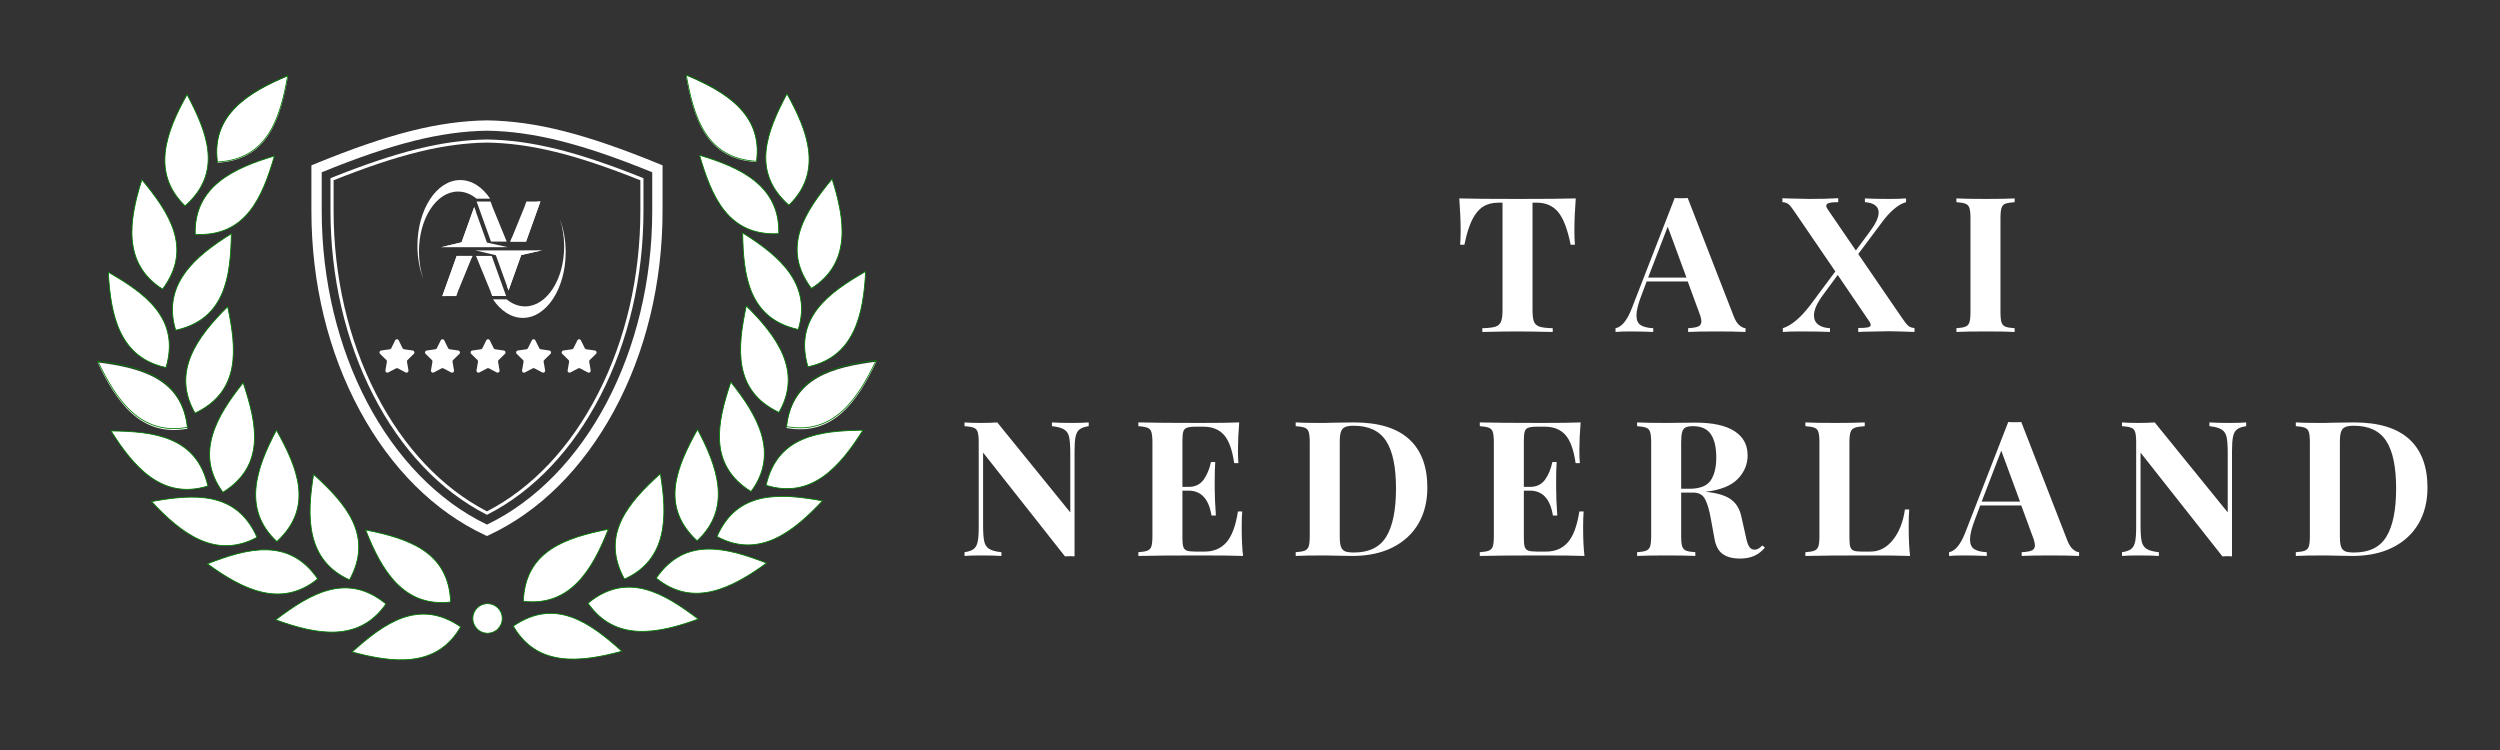 <?xml version="1.0" encoding="UTF-8"?> <svg xmlns="http://www.w3.org/2000/svg" xmlns:xlink="http://www.w3.org/1999/xlink" width="500" zoomAndPan="magnify" viewBox="0 0 375 112.5" height="150" preserveAspectRatio="xMidYMid meet" version="1.0"><rect x="0" y="0" width="375" height="112.5" fill="#333333" stroke="none"/><defs><g></g><clipPath id="949db88890"><path d="M 117 54 L 131.715 54 L 131.715 65 L 117 65 Z M 117 54 " clip-rule="nonzero"></path></clipPath><clipPath id="671dadbc51"><path d="M 117 53 L 131.715 53 L 131.715 66 L 117 66 Z M 117 53 " clip-rule="nonzero"></path></clipPath><clipPath id="5f66a6fca0"><path d="M 102 11.199 L 114 11.199 L 114 25 L 102 25 Z M 102 11.199 " clip-rule="nonzero"></path></clipPath><clipPath id="b0854685a6"><path d="M 102 11.199 L 115 11.199 L 115 26 L 102 26 Z M 102 11.199 " clip-rule="nonzero"></path></clipPath><clipPath id="83bfb867e3"><path d="M 14.484 54 L 29 54 L 29 65 L 14.484 65 Z M 14.484 54 " clip-rule="nonzero"></path></clipPath><clipPath id="976f683bc8"><path d="M 14.484 53 L 29 53 L 29 66 L 14.484 66 Z M 14.484 53 " clip-rule="nonzero"></path></clipPath><clipPath id="5826a46964"><path d="M 32 11.199 L 44 11.199 L 44 25 L 32 25 Z M 32 11.199 " clip-rule="nonzero"></path></clipPath><clipPath id="a607f3b2af"><path d="M 31 11.199 L 44 11.199 L 44 26 L 31 26 Z M 31 11.199 " clip-rule="nonzero"></path></clipPath><clipPath id="3d3d7f4914"><path d="M 46.668 18.055 L 99.684 18.055 L 99.684 80.777 L 46.668 80.777 Z M 46.668 18.055 " clip-rule="nonzero"></path></clipPath><clipPath id="138dcee48a"><path d="M 56.918 50.883 L 62.195 50.883 L 62.195 55.902 L 56.918 55.902 Z M 56.918 50.883 " clip-rule="nonzero"></path></clipPath><clipPath id="1cc327b33e"><path d="M 63.695 50.883 L 69 50.883 L 69 55.902 L 63.695 55.902 Z M 63.695 50.883 " clip-rule="nonzero"></path></clipPath><clipPath id="2de8cdd552"><path d="M 70.535 50.883 L 75.879 50.883 L 75.879 55.902 L 70.535 55.902 Z M 70.535 50.883 " clip-rule="nonzero"></path></clipPath><clipPath id="26fe5e246e"><path d="M 77.375 50.883 L 82.719 50.883 L 82.719 55.902 L 77.375 55.902 Z M 77.375 50.883 " clip-rule="nonzero"></path></clipPath><clipPath id="ef8fd8dd1b"><path d="M 84.219 50.883 L 89.496 50.883 L 89.496 55.902 L 84.219 55.902 Z M 84.219 50.883 " clip-rule="nonzero"></path></clipPath><clipPath id="5ab06ce4f8"><path d="M 73.938 32.91 L 84.852 32.91 L 84.852 47.684 L 73.938 47.684 Z M 73.938 32.91 " clip-rule="nonzero"></path></clipPath><clipPath id="f358de2ce6"><path d="M 62.613 27.004 L 74 27.004 L 74 42 L 62.613 42 Z M 62.613 27.004 " clip-rule="nonzero"></path></clipPath></defs><g fill="#ffffff" fill-opacity="1"><g transform="translate(205.929, 49.793)"><g></g></g></g><g fill="#ffffff" fill-opacity="1"><g transform="translate(218.191, 49.793)"><g><path d="M 18.172 -20.031 C 18.035 -18.238 17.969 -16.633 17.969 -15.219 C 17.969 -14.332 17.992 -13.617 18.047 -13.078 L 17.406 -13.078 C 16.945 -15.391 16.328 -17.02 15.547 -17.969 C 14.766 -18.914 13.695 -19.391 12.344 -19.391 L 11.688 -19.391 L 11.688 -3.219 C 11.688 -2.426 11.766 -1.852 11.922 -1.5 C 12.086 -1.145 12.375 -0.906 12.781 -0.781 C 13.188 -0.656 13.832 -0.582 14.719 -0.562 L 14.719 0 C 12.344 -0.051 10.551 -0.078 9.344 -0.078 C 8.156 -0.078 6.426 -0.051 4.156 0 L 4.156 -0.562 C 5.039 -0.582 5.688 -0.656 6.094 -0.781 C 6.5 -0.906 6.781 -1.145 6.938 -1.5 C 7.102 -1.852 7.188 -2.426 7.188 -3.219 L 7.188 -19.391 L 6.562 -19.391 C 5.656 -19.391 4.883 -19.188 4.25 -18.781 C 3.625 -18.383 3.082 -17.727 2.625 -16.812 C 2.176 -15.906 1.789 -14.66 1.469 -13.078 L 0.828 -13.078 C 0.879 -13.617 0.906 -14.332 0.906 -15.219 C 0.906 -16.633 0.836 -18.238 0.703 -20.031 C 2.422 -19.977 5.336 -19.953 9.453 -19.953 C 13.566 -19.953 16.473 -19.977 18.172 -20.031 Z M 18.172 -20.031 "></path></g></g></g><g fill="#ffffff" fill-opacity="1"><g transform="translate(242.751, 49.793)"><g><path d="M 17.297 -2.375 C 17.535 -1.75 17.816 -1.297 18.141 -1.016 C 18.461 -0.734 18.773 -0.582 19.078 -0.562 L 19.078 0 C 17.941 -0.051 16.504 -0.078 14.766 -0.078 C 12.848 -0.078 11.414 -0.051 10.469 0 L 10.469 -0.562 C 11.188 -0.602 11.695 -0.691 12 -0.828 C 12.301 -0.973 12.453 -1.223 12.453 -1.578 C 12.453 -1.922 12.336 -2.375 12.109 -2.938 L 10.406 -7.578 L 4.25 -7.578 L 3.516 -5.625 C 2.984 -4.27 2.719 -3.223 2.719 -2.484 C 2.719 -1.785 2.926 -1.301 3.344 -1.031 C 3.77 -0.758 4.398 -0.602 5.234 -0.562 L 5.234 0 C 3.953 -0.051 2.781 -0.078 1.719 -0.078 C 0.852 -0.078 0.141 -0.051 -0.422 0 L -0.422 -0.562 C 0.504 -0.738 1.316 -1.727 2.016 -3.531 L 8.453 -20.094 C 8.66 -20.07 8.992 -20.062 9.453 -20.062 C 9.898 -20.062 10.219 -20.07 10.406 -20.094 Z M 10.219 -8.156 L 7.406 -15.797 L 4.469 -8.156 Z M 10.219 -8.156 "></path></g></g></g><g fill="#ffffff" fill-opacity="1"><g transform="translate(267.283, 49.793)"><g><path d="M 18.078 -2.016 C 18.453 -1.461 18.754 -1.094 18.984 -0.906 C 19.211 -0.719 19.516 -0.613 19.891 -0.594 L 19.891 0 C 17.93 -0.07 16.641 -0.109 16.016 -0.109 C 15.41 -0.109 14.086 -0.082 12.047 -0.031 C 11.898 -0.008 11.703 0 11.453 0 L 11.453 -0.594 C 12.141 -0.594 12.625 -0.625 12.906 -0.688 C 13.188 -0.758 13.328 -0.891 13.328 -1.078 C 13.328 -1.203 13.258 -1.363 13.125 -1.562 L 8.375 -8.547 L 6.109 -5.469 C 5.242 -4.289 4.812 -3.297 4.812 -2.484 C 4.812 -1.898 5.02 -1.441 5.438 -1.109 C 5.863 -0.785 6.457 -0.602 7.219 -0.562 L 7.219 0 C 6.145 -0.051 4.656 -0.078 2.75 -0.078 C 1.613 -0.078 0.742 -0.051 0.141 0 L 0.141 -0.562 C 1.441 -0.977 2.812 -2.129 4.25 -4.016 L 8.016 -9.078 L 1.891 -18.047 C 1.516 -18.617 1.211 -18.992 0.984 -19.172 C 0.766 -19.348 0.461 -19.445 0.078 -19.469 L 0.078 -20.062 C 0.305 -20.062 0.5 -20.051 0.656 -20.031 C 2.469 -19.977 3.625 -19.953 4.125 -19.953 C 5.77 -19.953 7.211 -19.988 8.453 -20.062 L 8.453 -19.469 C 7.816 -19.469 7.359 -19.426 7.078 -19.344 C 6.797 -19.258 6.656 -19.125 6.656 -18.938 C 6.656 -18.781 6.727 -18.598 6.875 -18.391 L 11.094 -12.219 L 13.188 -15.047 C 14.07 -16.223 14.516 -17.176 14.516 -17.906 C 14.516 -18.383 14.332 -18.754 13.969 -19.016 C 13.613 -19.273 13.109 -19.426 12.453 -19.469 L 12.453 -20.031 C 13.523 -19.977 14.711 -19.953 16.016 -19.953 C 17.148 -19.953 18.02 -19.977 18.625 -20.031 L 18.625 -19.469 C 18.02 -19.301 17.41 -18.953 16.797 -18.422 C 16.18 -17.891 15.598 -17.25 15.047 -16.5 L 11.453 -11.688 Z M 18.078 -2.016 "></path></g></g></g><g fill="#ffffff" fill-opacity="1"><g transform="translate(292.493, 49.793)"><g><path d="M 9.703 -19.469 C 9.066 -19.426 8.602 -19.348 8.312 -19.234 C 8.031 -19.129 7.836 -18.914 7.734 -18.594 C 7.629 -18.27 7.578 -17.75 7.578 -17.031 L 7.578 -3 C 7.578 -2.281 7.629 -1.758 7.734 -1.438 C 7.836 -1.125 8.031 -0.91 8.312 -0.797 C 8.602 -0.68 9.066 -0.602 9.703 -0.562 L 9.703 0 C 8.68 -0.051 7.258 -0.078 5.438 -0.078 C 3.414 -0.078 1.926 -0.051 0.969 0 L 0.969 -0.562 C 1.582 -0.602 2.035 -0.68 2.328 -0.797 C 2.617 -0.91 2.816 -1.125 2.922 -1.438 C 3.023 -1.758 3.078 -2.281 3.078 -3 L 3.078 -17.031 C 3.078 -17.75 3.023 -18.27 2.922 -18.594 C 2.816 -18.914 2.617 -19.129 2.328 -19.234 C 2.035 -19.348 1.582 -19.426 0.969 -19.469 L 0.969 -20.031 C 1.926 -19.977 3.414 -19.953 5.438 -19.953 C 7.258 -19.953 8.68 -19.977 9.703 -20.031 Z M 9.703 -19.469 "></path></g></g></g><g fill="#ffffff" fill-opacity="1"><g transform="translate(308.796, 49.793)"><g></g></g></g><g fill="#ffffff" fill-opacity="1"><g transform="translate(321.049, 49.793)"><g></g></g></g><g fill="#ffffff" fill-opacity="1"><g transform="translate(143.698, 83.393)"><g><path d="M 19.609 -19.469 C 18.984 -19.375 18.523 -19.211 18.234 -18.984 C 17.941 -18.754 17.742 -18.395 17.641 -17.906 C 17.535 -17.414 17.484 -16.691 17.484 -15.734 L 17.484 0.062 L 16.812 0.031 L 16.047 0.062 L 3.766 -15.5 L 3.766 -4.641 C 3.766 -3.523 3.82 -2.707 3.938 -2.188 C 4.051 -1.676 4.297 -1.301 4.672 -1.062 C 5.047 -0.82 5.66 -0.656 6.516 -0.562 L 6.516 0 C 5.773 -0.051 4.754 -0.078 3.453 -0.078 C 2.41 -0.078 1.586 -0.051 0.984 0 L 0.984 -0.562 C 1.609 -0.656 2.066 -0.816 2.359 -1.047 C 2.648 -1.273 2.848 -1.633 2.953 -2.125 C 3.055 -2.613 3.109 -3.336 3.109 -4.297 L 3.109 -17.031 C 3.109 -17.75 3.055 -18.27 2.953 -18.594 C 2.848 -18.914 2.648 -19.129 2.359 -19.234 C 2.066 -19.348 1.609 -19.426 0.984 -19.469 L 0.984 -20.031 C 1.586 -19.977 2.41 -19.953 3.453 -19.953 C 4.391 -19.953 5.203 -19.977 5.891 -20.031 L 16.844 -6.531 L 16.844 -15.391 C 16.844 -16.504 16.785 -17.32 16.672 -17.844 C 16.555 -18.363 16.305 -18.738 15.922 -18.969 C 15.547 -19.207 14.938 -19.375 14.094 -19.469 L 14.094 -20.031 C 14.832 -19.977 15.848 -19.953 17.141 -19.953 C 18.203 -19.953 19.023 -19.977 19.609 -20.031 Z M 19.609 -19.469 "></path></g></g></g><g fill="#ffffff" fill-opacity="1"><g transform="translate(169.786, 83.393)"><g><path d="M 16.469 -4.297 C 16.469 -2.566 16.535 -1.133 16.672 0 C 15.391 -0.051 13.227 -0.078 10.188 -0.078 C 6.07 -0.078 3 -0.051 0.969 0 L 0.969 -0.562 C 1.582 -0.602 2.035 -0.68 2.328 -0.797 C 2.617 -0.91 2.816 -1.125 2.922 -1.438 C 3.023 -1.758 3.078 -2.281 3.078 -3 L 3.078 -17.031 C 3.078 -17.75 3.023 -18.27 2.922 -18.594 C 2.816 -18.914 2.617 -19.129 2.328 -19.234 C 2.035 -19.348 1.582 -19.426 0.969 -19.469 L 0.969 -20.031 C 3 -19.977 6.07 -19.953 10.188 -19.953 C 12.957 -19.953 14.926 -19.977 16.094 -20.031 C 15.969 -18.469 15.906 -17.07 15.906 -15.844 C 15.906 -15.008 15.93 -14.367 15.984 -13.922 L 15.344 -13.922 C 15.051 -15.941 14.535 -17.359 13.797 -18.172 C 13.066 -18.984 12.035 -19.391 10.703 -19.391 L 9.531 -19.391 C 8.945 -19.391 8.52 -19.336 8.25 -19.234 C 7.988 -19.141 7.812 -18.957 7.719 -18.688 C 7.625 -18.414 7.578 -17.977 7.578 -17.375 L 7.578 -10.359 L 8.484 -10.359 C 9.484 -10.359 10.242 -10.723 10.766 -11.453 C 11.285 -12.191 11.648 -13.07 11.859 -14.094 L 12.5 -14.094 C 12.445 -13.301 12.422 -12.414 12.422 -11.438 L 12.422 -10.078 C 12.422 -9.109 12.477 -7.77 12.594 -6.062 L 11.938 -6.062 C 11.539 -8.551 10.391 -9.797 8.484 -9.797 L 7.578 -9.797 L 7.578 -2.656 C 7.578 -2.051 7.625 -1.613 7.719 -1.344 C 7.812 -1.07 7.988 -0.891 8.25 -0.797 C 8.52 -0.703 8.945 -0.656 9.531 -0.656 L 10.922 -0.656 C 12.266 -0.656 13.344 -1.109 14.156 -2.016 C 14.977 -2.93 15.562 -4.484 15.906 -6.672 L 16.547 -6.672 C 16.492 -6.055 16.469 -5.266 16.469 -4.297 Z M 16.469 -4.297 "></path></g></g></g><g fill="#ffffff" fill-opacity="1"><g transform="translate(193.384, 83.393)"><g><path d="M 9.703 -20.031 C 13.379 -20.031 16.133 -19.195 17.969 -17.531 C 19.801 -15.863 20.719 -13.438 20.719 -10.25 C 20.719 -8.188 20.27 -6.383 19.375 -4.844 C 18.477 -3.312 17.18 -2.117 15.484 -1.266 C 13.797 -0.422 11.785 0 9.453 0 L 7.703 -0.031 C 6.609 -0.062 5.812 -0.078 5.312 -0.078 C 3.375 -0.078 1.926 -0.051 0.969 0 L 0.969 -0.562 C 1.582 -0.602 2.035 -0.68 2.328 -0.797 C 2.617 -0.91 2.816 -1.125 2.922 -1.438 C 3.023 -1.758 3.078 -2.281 3.078 -3 L 3.078 -17.031 C 3.078 -17.75 3.023 -18.27 2.922 -18.594 C 2.816 -18.914 2.617 -19.129 2.328 -19.234 C 2.035 -19.348 1.582 -19.426 0.969 -19.469 L 0.969 -20.031 C 1.758 -19.977 2.898 -19.953 4.391 -19.953 L 5.266 -19.953 L 6.391 -19.984 C 7.941 -20.016 9.047 -20.031 9.703 -20.031 Z M 9.672 -19.531 C 9.086 -19.531 8.648 -19.461 8.359 -19.328 C 8.066 -19.191 7.863 -18.953 7.75 -18.609 C 7.633 -18.273 7.578 -17.77 7.578 -17.094 L 7.578 -2.938 C 7.578 -2.258 7.633 -1.75 7.75 -1.406 C 7.863 -1.07 8.066 -0.836 8.359 -0.703 C 8.648 -0.578 9.098 -0.516 9.703 -0.516 C 11.984 -0.516 13.602 -1.312 14.562 -2.906 C 15.531 -4.5 16.016 -6.906 16.016 -10.125 C 16.016 -13.352 15.52 -15.727 14.531 -17.25 C 13.539 -18.77 11.922 -19.531 9.672 -19.531 Z M 9.672 -19.531 "></path></g></g></g><g fill="#ffffff" fill-opacity="1"><g transform="translate(220.999, 83.393)"><g><path d="M 16.469 -4.297 C 16.469 -2.566 16.535 -1.133 16.672 0 C 15.391 -0.051 13.227 -0.078 10.188 -0.078 C 6.07 -0.078 3 -0.051 0.969 0 L 0.969 -0.562 C 1.582 -0.602 2.035 -0.68 2.328 -0.797 C 2.617 -0.91 2.816 -1.125 2.922 -1.438 C 3.023 -1.758 3.078 -2.281 3.078 -3 L 3.078 -17.031 C 3.078 -17.75 3.023 -18.27 2.922 -18.594 C 2.816 -18.914 2.617 -19.129 2.328 -19.234 C 2.035 -19.348 1.582 -19.426 0.969 -19.469 L 0.969 -20.031 C 3 -19.977 6.07 -19.953 10.188 -19.953 C 12.957 -19.953 14.926 -19.977 16.094 -20.031 C 15.969 -18.469 15.906 -17.07 15.906 -15.844 C 15.906 -15.008 15.93 -14.367 15.984 -13.922 L 15.344 -13.922 C 15.051 -15.941 14.535 -17.359 13.797 -18.172 C 13.066 -18.984 12.035 -19.391 10.703 -19.391 L 9.531 -19.391 C 8.945 -19.391 8.52 -19.336 8.25 -19.234 C 7.988 -19.141 7.812 -18.957 7.719 -18.688 C 7.625 -18.414 7.578 -17.977 7.578 -17.375 L 7.578 -10.359 L 8.484 -10.359 C 9.484 -10.359 10.242 -10.723 10.766 -11.453 C 11.285 -12.191 11.648 -13.07 11.859 -14.094 L 12.5 -14.094 C 12.445 -13.301 12.422 -12.414 12.422 -11.438 L 12.422 -10.078 C 12.422 -9.109 12.477 -7.77 12.594 -6.062 L 11.938 -6.062 C 11.539 -8.551 10.391 -9.797 8.484 -9.797 L 7.578 -9.797 L 7.578 -2.656 C 7.578 -2.051 7.625 -1.613 7.719 -1.344 C 7.812 -1.07 7.988 -0.891 8.25 -0.797 C 8.52 -0.703 8.945 -0.656 9.531 -0.656 L 10.922 -0.656 C 12.266 -0.656 13.344 -1.109 14.156 -2.016 C 14.977 -2.93 15.562 -4.484 15.906 -6.672 L 16.547 -6.672 C 16.492 -6.055 16.469 -5.266 16.469 -4.297 Z M 16.469 -4.297 "></path></g></g></g><g fill="#ffffff" fill-opacity="1"><g transform="translate(244.597, 83.393)"><g><path d="M 20.141 -1.25 C 19.641 -0.664 19.094 -0.25 18.5 0 C 17.914 0.258 17.211 0.391 16.391 0.391 C 15.297 0.391 14.43 0.16 13.797 -0.297 C 13.16 -0.754 12.75 -1.539 12.562 -2.656 L 12.047 -5.484 C 11.805 -6.867 11.508 -7.883 11.156 -8.531 C 10.812 -9.176 10.234 -9.5 9.422 -9.5 L 7.578 -9.5 L 7.578 -3 C 7.578 -2.281 7.629 -1.758 7.734 -1.438 C 7.836 -1.125 8.031 -0.91 8.312 -0.797 C 8.602 -0.68 9.066 -0.602 9.703 -0.562 L 9.703 0 C 8.68 -0.051 7.258 -0.078 5.438 -0.078 C 3.414 -0.078 1.926 -0.051 0.969 0 L 0.969 -0.562 C 1.582 -0.602 2.035 -0.68 2.328 -0.797 C 2.617 -0.91 2.816 -1.125 2.922 -1.438 C 3.023 -1.758 3.078 -2.281 3.078 -3 L 3.078 -17.031 C 3.078 -17.75 3.023 -18.27 2.922 -18.594 C 2.816 -18.914 2.617 -19.129 2.328 -19.234 C 2.035 -19.348 1.582 -19.426 0.969 -19.469 L 0.969 -20.031 C 1.926 -19.977 3.359 -19.953 5.266 -19.953 L 8.406 -19.984 C 8.781 -19.992 9.211 -20 9.703 -20 C 12.305 -20 14.266 -19.57 15.578 -18.719 C 16.891 -17.875 17.547 -16.66 17.547 -15.078 C 17.547 -13.742 17.051 -12.566 16.062 -11.547 C 15.082 -10.523 13.461 -9.883 11.203 -9.625 C 12.898 -9.469 14.164 -9.098 15 -8.516 C 15.832 -7.93 16.367 -7.055 16.609 -5.891 L 17.266 -2.969 C 17.41 -2.219 17.582 -1.691 17.781 -1.391 C 17.977 -1.086 18.258 -0.938 18.625 -0.938 C 18.844 -0.957 19.031 -1.016 19.188 -1.109 C 19.352 -1.203 19.539 -1.359 19.75 -1.578 Z M 9.344 -19.469 C 8.832 -19.469 8.457 -19.398 8.219 -19.266 C 7.977 -19.141 7.812 -18.906 7.719 -18.562 C 7.625 -18.219 7.578 -17.707 7.578 -17.031 L 7.578 -10.078 L 8.797 -10.078 C 10.348 -10.078 11.41 -10.484 11.984 -11.297 C 12.555 -12.117 12.844 -13.273 12.844 -14.766 C 12.844 -16.316 12.566 -17.488 12.016 -18.281 C 11.473 -19.07 10.582 -19.469 9.344 -19.469 Z M 9.344 -19.469 "></path></g></g></g><g fill="#ffffff" fill-opacity="1"><g transform="translate(269.836, 83.393)"><g><path d="M 9.875 -19.469 C 9.195 -19.426 8.703 -19.348 8.391 -19.234 C 8.078 -19.129 7.863 -18.914 7.75 -18.594 C 7.633 -18.27 7.578 -17.75 7.578 -17.031 L 7.578 -2.656 C 7.578 -2.051 7.625 -1.613 7.719 -1.344 C 7.812 -1.07 7.977 -0.891 8.219 -0.797 C 8.457 -0.703 8.836 -0.656 9.359 -0.656 L 10.75 -0.656 C 12.031 -0.656 13.141 -1.227 14.078 -2.375 C 15.016 -3.531 15.625 -5.062 15.906 -6.969 L 16.547 -6.969 C 16.492 -6.32 16.469 -5.488 16.469 -4.469 C 16.469 -2.656 16.535 -1.164 16.672 0 C 15.391 -0.051 13.227 -0.078 10.188 -0.078 C 6.07 -0.078 3 -0.051 0.969 0 L 0.969 -0.562 C 1.582 -0.602 2.035 -0.68 2.328 -0.797 C 2.617 -0.91 2.816 -1.125 2.922 -1.438 C 3.023 -1.758 3.078 -2.281 3.078 -3 L 3.078 -17.031 C 3.078 -17.75 3.023 -18.27 2.922 -18.594 C 2.816 -18.914 2.617 -19.129 2.328 -19.234 C 2.035 -19.348 1.582 -19.426 0.969 -19.469 L 0.969 -20.031 C 1.926 -19.977 3.414 -19.953 5.438 -19.953 C 7.352 -19.953 8.832 -19.977 9.875 -20.031 Z M 9.875 -19.469 "></path></g></g></g><g fill="#ffffff" fill-opacity="1"><g transform="translate(292.784, 83.393)"><g><path d="M 17.297 -2.375 C 17.535 -1.75 17.816 -1.297 18.141 -1.016 C 18.461 -0.734 18.773 -0.582 19.078 -0.562 L 19.078 0 C 17.941 -0.051 16.504 -0.078 14.766 -0.078 C 12.848 -0.078 11.414 -0.051 10.469 0 L 10.469 -0.562 C 11.188 -0.602 11.695 -0.691 12 -0.828 C 12.301 -0.973 12.453 -1.223 12.453 -1.578 C 12.453 -1.922 12.336 -2.375 12.109 -2.938 L 10.406 -7.578 L 4.25 -7.578 L 3.516 -5.625 C 2.984 -4.27 2.719 -3.223 2.719 -2.484 C 2.719 -1.785 2.926 -1.301 3.344 -1.031 C 3.77 -0.758 4.398 -0.602 5.234 -0.562 L 5.234 0 C 3.953 -0.051 2.781 -0.078 1.719 -0.078 C 0.852 -0.078 0.141 -0.051 -0.422 0 L -0.422 -0.562 C 0.504 -0.738 1.316 -1.727 2.016 -3.531 L 8.453 -20.094 C 8.66 -20.07 8.992 -20.062 9.453 -20.062 C 9.898 -20.062 10.219 -20.07 10.406 -20.094 Z M 10.219 -8.156 L 7.406 -15.797 L 4.469 -8.156 Z M 10.219 -8.156 "></path></g></g></g><g fill="#ffffff" fill-opacity="1"><g transform="translate(317.316, 83.393)"><g><path d="M 19.609 -19.469 C 18.984 -19.375 18.523 -19.211 18.234 -18.984 C 17.941 -18.754 17.742 -18.395 17.641 -17.906 C 17.535 -17.414 17.484 -16.691 17.484 -15.734 L 17.484 0.062 L 16.812 0.031 L 16.047 0.062 L 3.766 -15.5 L 3.766 -4.641 C 3.766 -3.523 3.82 -2.707 3.938 -2.188 C 4.051 -1.676 4.297 -1.301 4.672 -1.062 C 5.047 -0.82 5.66 -0.656 6.516 -0.562 L 6.516 0 C 5.773 -0.051 4.754 -0.078 3.453 -0.078 C 2.41 -0.078 1.586 -0.051 0.984 0 L 0.984 -0.562 C 1.609 -0.656 2.066 -0.816 2.359 -1.047 C 2.648 -1.273 2.848 -1.633 2.953 -2.125 C 3.055 -2.613 3.109 -3.336 3.109 -4.297 L 3.109 -17.031 C 3.109 -17.75 3.055 -18.27 2.953 -18.594 C 2.848 -18.914 2.648 -19.129 2.359 -19.234 C 2.066 -19.348 1.609 -19.426 0.984 -19.469 L 0.984 -20.031 C 1.586 -19.977 2.41 -19.953 3.453 -19.953 C 4.391 -19.953 5.203 -19.977 5.891 -20.031 L 16.844 -6.531 L 16.844 -15.391 C 16.844 -16.504 16.785 -17.32 16.672 -17.844 C 16.555 -18.363 16.305 -18.738 15.922 -18.969 C 15.547 -19.207 14.938 -19.375 14.094 -19.469 L 14.094 -20.031 C 14.832 -19.977 15.848 -19.953 17.141 -19.953 C 18.203 -19.953 19.023 -19.977 19.609 -20.031 Z M 19.609 -19.469 "></path></g></g></g><g fill="#ffffff" fill-opacity="1"><g transform="translate(343.403, 83.393)"><g><path d="M 9.703 -20.031 C 13.379 -20.031 16.133 -19.195 17.969 -17.531 C 19.801 -15.863 20.719 -13.438 20.719 -10.25 C 20.719 -8.188 20.27 -6.383 19.375 -4.844 C 18.477 -3.312 17.18 -2.117 15.484 -1.266 C 13.797 -0.422 11.785 0 9.453 0 L 7.703 -0.031 C 6.609 -0.062 5.812 -0.078 5.312 -0.078 C 3.375 -0.078 1.926 -0.051 0.969 0 L 0.969 -0.562 C 1.582 -0.602 2.035 -0.68 2.328 -0.797 C 2.617 -0.91 2.816 -1.125 2.922 -1.438 C 3.023 -1.758 3.078 -2.281 3.078 -3 L 3.078 -17.031 C 3.078 -17.75 3.023 -18.27 2.922 -18.594 C 2.816 -18.914 2.617 -19.129 2.328 -19.234 C 2.035 -19.348 1.582 -19.426 0.969 -19.469 L 0.969 -20.031 C 1.758 -19.977 2.898 -19.953 4.391 -19.953 L 5.266 -19.953 L 6.391 -19.984 C 7.941 -20.016 9.047 -20.031 9.703 -20.031 Z M 9.672 -19.531 C 9.086 -19.531 8.648 -19.461 8.359 -19.328 C 8.066 -19.191 7.863 -18.953 7.75 -18.609 C 7.633 -18.273 7.578 -17.77 7.578 -17.094 L 7.578 -2.938 C 7.578 -2.258 7.633 -1.75 7.75 -1.406 C 7.863 -1.07 8.066 -0.836 8.359 -0.703 C 8.648 -0.578 9.098 -0.516 9.703 -0.516 C 11.984 -0.516 13.602 -1.312 14.562 -2.906 C 15.531 -4.5 16.016 -6.906 16.016 -10.125 C 16.016 -13.352 15.52 -15.727 14.531 -17.25 C 13.539 -18.77 11.922 -19.531 9.672 -19.531 Z M 9.672 -19.531 "></path></g></g></g><path stroke-linecap="butt" transform="matrix(-0.125, 0, 0, 0.125, 120.384, -18.141)" fill-opacity="1" fill="#ffffff" fill-rule="evenodd" stroke-linejoin="miter" d="M 347.086 896.459 C 296.839 861.829 255.102 892.22 216.888 926.6 C 266.23 940.003 318.471 946.082 347.086 896.459 Z M 347.086 896.459 " stroke="#007d00" stroke-width="1" stroke-opacity="1" stroke-miterlimit="4"></path><path stroke-linecap="butt" transform="matrix(-0.125, 0, 0, 0.125, 120.384, -18.141)" fill-opacity="1" fill="#ffffff" fill-rule="evenodd" stroke-linejoin="miter" d="M 335.023 866.66 C 332.778 805.66 283.498 790.324 233.096 780.194 C 251.798 827.76 278.106 873.299 335.023 866.66 Z M 335.023 866.66 " stroke="#007d00" stroke-width="1" stroke-opacity="1" stroke-miterlimit="4"></path><path stroke-linecap="butt" transform="matrix(-0.125, 0, 0, 0.125, 120.384, -18.141)" fill-opacity="1" fill="#ffffff" fill-rule="evenodd" stroke-linejoin="miter" d="M 257.471 868.967 C 210.311 830.222 166.143 856.997 125.185 888.012 C 173.187 905.529 224.743 916.002 257.471 868.967 Z M 257.471 868.967 " stroke="#007d00" stroke-width="1" stroke-opacity="1" stroke-miterlimit="4"></path><path stroke-linecap="butt" transform="matrix(-0.125, 0, 0, 0.125, 120.384, -18.141)" fill-opacity="1" fill="#ffffff" fill-rule="evenodd" stroke-linejoin="miter" d="M 213.74 840.041 C 243.102 786.553 208.69 748.089 170.662 713.521 C 162.278 763.954 161.467 816.538 213.74 840.041 Z M 213.74 840.041 " stroke="#007d00" stroke-width="1" stroke-opacity="1" stroke-miterlimit="4"></path><path stroke-linecap="butt" transform="matrix(-0.125, 0, 0, 0.125, 120.384, -18.141)" fill-opacity="1" fill="#ffffff" fill-rule="evenodd" stroke-linejoin="miter" d="M 175.556 838.856 C 140.864 788.641 91.054 802.262 43.145 820.809 C 84.508 850.857 131.17 875.076 175.556 838.856 Z M 175.556 838.856 " stroke="#007d00" stroke-width="1" stroke-opacity="1" stroke-miterlimit="4"></path><path stroke-linecap="butt" transform="matrix(-0.125, 0, 0, 0.125, 120.384, -18.141)" fill-opacity="1" fill="#ffffff" fill-rule="evenodd" stroke-linejoin="miter" d="M 126.557 794.065 C 171.442 752.733 151.056 705.323 126.027 660.438 C 102.026 705.573 84.508 755.164 126.557 794.065 Z M 126.557 794.065 " stroke="#007d00" stroke-width="1" stroke-opacity="1" stroke-miterlimit="4"></path><path stroke-linecap="butt" transform="matrix(-0.125, 0, 0, 0.125, 120.384, -18.141)" fill-opacity="1" fill="#ffffff" fill-rule="evenodd" stroke-linejoin="miter" d="M 102.712 789.015 C 78.212 733.158 26.719 737.023 -23.87 746.125 C 11.04 783.467 52.247 816.164 102.712 789.015 Z M 102.712 789.015 " stroke="#007d00" stroke-width="1" stroke-opacity="1" stroke-miterlimit="4"></path><path stroke-linecap="butt" transform="matrix(-0.125, 0, 0, 0.125, 120.384, -18.141)" fill-opacity="1" fill="#ffffff" fill-rule="evenodd" stroke-linejoin="miter" d="M 61.816 734.997 C 113.59 702.705 102.369 652.334 86.067 603.584 C 54.117 643.451 27.716 688.959 61.816 734.997 Z M 61.816 734.997 " stroke="#007d00" stroke-width="1" stroke-opacity="1" stroke-miterlimit="4"></path><path stroke-linecap="butt" transform="matrix(-0.125, 0, 0, 0.125, 120.384, -18.141)" fill-opacity="1" fill="#ffffff" fill-rule="evenodd" stroke-linejoin="miter" d="M 43.738 727.454 C 30.241 667.919 -21.065 661.997 -72.434 661.373 C -45.253 704.638 -10.966 744.535 43.738 727.454 Z M 43.738 727.454 " stroke="#007d00" stroke-width="1" stroke-opacity="1" stroke-miterlimit="4"></path><path stroke-linecap="butt" transform="matrix(-0.125, 0, 0, 0.125, 120.384, -18.141)" fill-opacity="1" fill="#ffffff" fill-rule="evenodd" stroke-linejoin="miter" d="M 28.34 639.991 C 83.48 613.839 78.118 562.502 67.52 512.193 C 31.207 548.163 -0.244 590.337 28.34 639.991 Z M 28.34 639.991 " stroke="#007d00" stroke-width="1" stroke-opacity="1" stroke-miterlimit="4"></path><g clip-path="url(#949db88890)"><path fill="#ffffff" d="M 117.98 64.195 C 118.777 56.586 125.07 55.086 131.453 54.242 C 128.715 60.035 125.043 65.508 117.98 64.195 Z M 117.98 64.195 " fill-opacity="1" fill-rule="evenodd"></path></g><g clip-path="url(#671dadbc51)"><path stroke-linecap="butt" transform="matrix(-0.125, 0, 0, 0.125, 120.384, -18.141)" fill="none" stroke-linejoin="miter" d="M 19.175 657.01 C 12.817 596.29 -37.398 584.321 -88.33 577.588 C -66.48 623.813 -37.18 667.483 19.175 657.01 Z M 19.175 657.01 " stroke="#007d00" stroke-width="1" stroke-opacity="1" stroke-miterlimit="4"></path></g><path stroke-linecap="butt" transform="matrix(-0.125, 0, 0, 0.125, 120.384, -18.141)" fill-opacity="1" fill="#ffffff" fill-rule="evenodd" stroke-linejoin="miter" d="M 5.18 540.496 C 64.777 527.311 70.98 476.067 71.884 424.698 C 28.464 451.629 -11.621 485.698 5.18 540.496 Z M 5.18 540.496 " stroke="#007d00" stroke-width="1" stroke-opacity="1" stroke-miterlimit="4"></path><path stroke-linecap="butt" transform="matrix(-0.125, 0, 0, 0.125, 120.384, -18.141)" fill-opacity="1" fill="#ffffff" fill-rule="evenodd" stroke-linejoin="miter" d="M -6.478 585.256 C 10.76 526.718 -31.102 496.514 -75.675 470.893 C -73.057 521.949 -62.553 573.505 -6.478 585.256 Z M -6.478 585.256 " stroke="#007d00" stroke-width="1" stroke-opacity="1" stroke-miterlimit="4"></path><path stroke-linecap="butt" transform="matrix(-0.125, 0, 0, 0.125, 120.384, -18.141)" fill-opacity="1" fill="#ffffff" fill-rule="evenodd" stroke-linejoin="miter" d="M 28.62 425.509 C 89.558 428.563 109.101 380.78 123.564 331.468 C 74.565 345.963 26.906 368.218 28.62 425.509 Z M 28.62 425.509 " stroke="#007d00" stroke-width="1" stroke-opacity="1" stroke-miterlimit="4"></path><path stroke-linecap="butt" transform="matrix(-0.125, 0, 0, 0.125, 120.384, -18.141)" fill-opacity="1" fill="#ffffff" fill-rule="evenodd" stroke-linejoin="miter" d="M -10.623 491.184 C 26.002 442.372 -2.675 399.451 -35.435 359.864 C -50.833 408.615 -59.062 460.575 -10.623 491.184 Z M -10.623 491.184 " stroke="#007d00" stroke-width="1" stroke-opacity="1" stroke-miterlimit="4"></path><g clip-path="url(#5f66a6fca0)"><path fill="#ffffff" d="M 113.457 24.301 C 105.82 23.859 104.027 17.645 102.891 11.305 C 108.801 13.773 114.441 17.188 113.457 24.301 Z M 113.457 24.301 " fill-opacity="1" fill-rule="evenodd"></path></g><g clip-path="url(#b0854685a6)"><path stroke-linecap="butt" transform="matrix(-0.125, 0, 0, 0.125, 120.384, -18.141)" fill="none" stroke-linejoin="miter" d="M 55.271 338.669 C 116.208 335.146 130.515 285.555 139.586 234.966 C 92.425 254.665 47.416 281.908 55.271 338.669 Z M 55.271 338.669 " stroke="#007d00" stroke-width="1" stroke-opacity="1" stroke-miterlimit="4"></path></g><path stroke-linecap="butt" transform="matrix(-0.125, 0, 0, 0.125, 120.384, -18.141)" fill-opacity="1" fill="#ffffff" fill-rule="evenodd" stroke-linejoin="miter" d="M 16.401 391.315 C 62.159 350.981 42.802 303.104 18.739 257.689 C -6.228 302.293 -24.806 351.511 16.401 391.315 Z M 16.401 391.315 " stroke="#007d00" stroke-width="1" stroke-opacity="1" stroke-miterlimit="4"></path><path stroke-linecap="butt" transform="matrix(0.125, 0, 0, 0.125, 25.712, -18.031)" fill-opacity="1" fill="#ffffff" fill-rule="evenodd" stroke-linejoin="miter" d="M 347.105 896.449 C 296.828 861.851 255.091 892.242 216.876 926.591 C 266.219 939.994 318.46 946.072 347.105 896.449 Z M 347.105 896.449 " stroke="#007d00" stroke-width="1" stroke-opacity="1" stroke-miterlimit="4"></path><path stroke-linecap="butt" transform="matrix(0.125, 0, 0, 0.125, 25.712, -18.031)" fill-opacity="1" fill="#ffffff" fill-rule="evenodd" stroke-linejoin="miter" d="M 335.011 866.651 C 332.767 805.682 283.487 790.346 233.116 780.185 C 251.787 827.75 278.094 873.321 335.011 866.651 Z M 335.011 866.651 " stroke="#007d00" stroke-width="1" stroke-opacity="1" stroke-miterlimit="4"></path><path stroke-linecap="butt" transform="matrix(0.125, 0, 0, 0.125, 25.712, -18.031)" fill-opacity="1" fill="#ffffff" fill-rule="evenodd" stroke-linejoin="miter" d="M 257.46 868.957 C 210.299 830.244 166.162 856.988 125.174 888.002 C 173.207 905.52 224.731 915.993 257.46 868.957 Z M 257.46 868.957 " stroke="#007d00" stroke-width="1" stroke-opacity="1" stroke-miterlimit="4"></path><path stroke-linecap="butt" transform="matrix(0.125, 0, 0, 0.125, 25.712, -18.031)" fill-opacity="1" fill="#ffffff" fill-rule="evenodd" stroke-linejoin="miter" d="M 213.728 840.063 C 243.121 786.575 208.678 748.111 170.651 713.543 C 162.266 763.945 161.487 816.56 213.728 840.063 Z M 213.728 840.063 " stroke="#007d00" stroke-width="1" stroke-opacity="1" stroke-miterlimit="4"></path><path stroke-linecap="butt" transform="matrix(0.125, 0, 0, 0.125, 25.712, -18.031)" fill-opacity="1" fill="#ffffff" fill-rule="evenodd" stroke-linejoin="miter" d="M 175.545 838.847 C 140.852 788.663 91.073 802.253 43.134 820.8 C 84.496 850.848 131.189 875.098 175.545 838.847 Z M 175.545 838.847 " stroke="#007d00" stroke-width="1" stroke-opacity="1" stroke-miterlimit="4"></path><path stroke-linecap="butt" transform="matrix(0.125, 0, 0, 0.125, 25.712, -18.031)" fill-opacity="1" fill="#ffffff" fill-rule="evenodd" stroke-linejoin="miter" d="M 126.545 794.087 C 171.461 752.755 151.076 705.314 126.046 660.429 C 102.014 705.563 84.528 755.155 126.545 794.087 Z M 126.545 794.087 " stroke="#007d00" stroke-width="1" stroke-opacity="1" stroke-miterlimit="4"></path><path stroke-linecap="butt" transform="matrix(0.125, 0, 0, 0.125, 25.712, -18.031)" fill-opacity="1" fill="#ffffff" fill-rule="evenodd" stroke-linejoin="miter" d="M 102.7 789.037 C 78.2 733.149 26.707 737.014 -23.851 746.116 C 11.028 783.489 52.235 816.155 102.7 789.037 Z M 102.7 789.037 " stroke="#007d00" stroke-width="1" stroke-opacity="1" stroke-miterlimit="4"></path><path stroke-linecap="butt" transform="matrix(0.125, 0, 0, 0.125, 25.712, -18.031)" fill-opacity="1" fill="#ffffff" fill-rule="evenodd" stroke-linejoin="miter" d="M 61.805 734.988 C 113.578 702.696 102.357 652.325 86.086 603.575 C 54.106 643.472 27.704 688.95 61.805 734.988 Z M 61.805 734.988 " stroke="#007d00" stroke-width="1" stroke-opacity="1" stroke-miterlimit="4"></path><path stroke-linecap="butt" transform="matrix(0.125, 0, 0, 0.125, 25.712, -18.031)" fill-opacity="1" fill="#ffffff" fill-rule="evenodd" stroke-linejoin="miter" d="M 43.726 727.445 C 30.229 667.941 -21.046 661.988 -72.445 661.364 C -45.234 704.659 -10.947 744.526 43.726 727.445 Z M 43.726 727.445 " stroke="#007d00" stroke-width="1" stroke-opacity="1" stroke-miterlimit="4"></path><path stroke-linecap="butt" transform="matrix(0.125, 0, 0, 0.125, 25.712, -18.031)" fill-opacity="1" fill="#ffffff" fill-rule="evenodd" stroke-linejoin="miter" d="M 28.359 639.981 C 83.499 613.83 78.107 562.492 67.509 512.215 C 31.196 548.185 -0.255 590.327 28.359 639.981 Z M 28.359 639.981 " stroke="#007d00" stroke-width="1" stroke-opacity="1" stroke-miterlimit="4"></path><g clip-path="url(#83bfb867e3)"><path fill="#ffffff" d="M 28.113 64.305 C 27.32 56.699 21.027 55.195 14.641 54.355 C 17.379 60.145 21.055 65.617 28.113 64.305 Z M 28.113 64.305 " fill-opacity="1" fill-rule="evenodd"></path></g><g clip-path="url(#976f683bc8)"><path stroke-linecap="butt" transform="matrix(0.125, 0, 0, 0.125, 25.712, -18.031)" fill="none" stroke-linejoin="miter" d="M 19.164 657 C 12.836 596.312 -37.379 584.312 -88.342 577.61 C -66.492 623.804 -37.161 667.473 19.164 657 Z M 19.164 657 " stroke="#007d00" stroke-width="1" stroke-opacity="1" stroke-miterlimit="4"></path></g><path stroke-linecap="butt" transform="matrix(0.125, 0, 0, 0.125, 25.712, -18.031)" fill-opacity="1" fill="#ffffff" fill-rule="evenodd" stroke-linejoin="miter" d="M 5.168 540.486 C 64.766 527.332 70.969 476.058 71.904 424.689 C 28.453 451.651 -11.601 485.72 5.168 540.486 Z M 5.168 540.486 " stroke="#007d00" stroke-width="1" stroke-opacity="1" stroke-miterlimit="4"></path><path stroke-linecap="butt" transform="matrix(0.125, 0, 0, 0.125, 25.712, -18.031)" fill-opacity="1" fill="#ffffff" fill-rule="evenodd" stroke-linejoin="miter" d="M -6.489 585.247 C 10.748 526.709 -31.114 496.505 -75.656 470.914 C -73.038 521.94 -62.564 573.495 -6.489 585.247 Z M -6.489 585.247 " stroke="#007d00" stroke-width="1" stroke-opacity="1" stroke-miterlimit="4"></path><path stroke-linecap="butt" transform="matrix(0.125, 0, 0, 0.125, 25.712, -18.031)" fill-opacity="1" fill="#ffffff" fill-rule="evenodd" stroke-linejoin="miter" d="M 28.608 425.5 C 89.577 428.554 109.121 380.77 123.584 331.459 C 74.553 345.953 26.925 368.24 28.608 425.5 Z M 28.608 425.5 " stroke="#007d00" stroke-width="1" stroke-opacity="1" stroke-miterlimit="4"></path><path stroke-linecap="butt" transform="matrix(0.125, 0, 0, 0.125, 25.712, -18.031)" fill-opacity="1" fill="#ffffff" fill-rule="evenodd" stroke-linejoin="miter" d="M -10.635 491.175 C 25.99 442.363 -2.655 399.441 -35.446 359.855 C -50.844 408.605 -59.042 460.566 -10.635 491.175 Z M -10.635 491.175 " stroke="#007d00" stroke-width="1" stroke-opacity="1" stroke-miterlimit="4"></path><g clip-path="url(#5826a46964)"><path fill="#ffffff" d="M 32.641 24.41 C 40.273 23.973 42.066 17.754 43.203 11.414 C 37.293 13.883 31.656 17.301 32.641 24.41 Z M 32.641 24.41 " fill-opacity="1" fill-rule="evenodd"></path></g><g clip-path="url(#a607f3b2af)"><path stroke-linecap="butt" transform="matrix(0.125, 0, 0, 0.125, 25.712, -18.031)" fill="none" stroke-linejoin="miter" d="M 55.29 338.659 C 116.197 335.168 130.504 285.546 139.574 234.956 C 92.414 254.656 47.435 281.93 55.29 338.659 Z M 55.29 338.659 " stroke="#007d00" stroke-width="1" stroke-opacity="1" stroke-miterlimit="4"></path></g><path stroke-linecap="butt" transform="matrix(0.125, 0, 0, 0.125, 25.712, -18.031)" fill-opacity="1" fill="#ffffff" fill-rule="evenodd" stroke-linejoin="miter" d="M 16.39 391.337 C 62.179 350.972 42.822 303.126 18.759 257.711 C -6.24 302.315 -24.817 351.502 16.39 391.337 Z M 16.39 391.337 " stroke="#007d00" stroke-width="1" stroke-opacity="1" stroke-miterlimit="4"></path><path stroke-linecap="round" transform="matrix(0.169, 0, 0, 0.129, 13.549, -24.093)" fill-opacity="1" fill="#ffffff" fill-rule="nonzero" stroke-linejoin="miter" d="M 365.682 905.876 C 365.682 908.178 365.335 910.358 364.687 912.447 C 364.015 914.567 363.066 916.414 361.839 918.019 C 360.612 919.654 359.176 920.895 357.579 921.743 C 355.958 922.621 354.291 923.075 352.554 923.075 C 350.818 923.075 349.127 922.621 347.53 921.743 C 345.909 920.895 344.496 919.654 343.269 918.019 C 342.042 916.414 341.093 914.567 340.421 912.447 C 339.75 910.358 339.426 908.178 339.426 905.876 C 339.426 903.606 339.75 901.425 340.421 899.306 C 341.093 897.216 342.042 895.369 343.269 893.734 C 344.496 892.129 345.909 890.888 347.53 890.01 C 349.127 889.162 350.818 888.708 352.554 888.708 C 354.291 888.708 355.958 889.162 357.579 890.01 C 359.176 890.888 360.612 892.129 361.839 893.734 C 363.066 895.369 364.015 897.216 364.687 899.306 C 365.335 901.425 365.682 903.606 365.682 905.876 Z M 365.682 905.876 " stroke="#007d00" stroke-width="0.849" stroke-opacity="1" stroke-miterlimit="4"></path><g clip-path="url(#3d3d7f4914)"><path fill="#ffffff" d="M 73.047 80.402 L 72.719 80.25 C 65.16 76.715 58.688 70.281 54 61.641 C 49.23 52.852 46.711 42.469 46.711 31.617 L 46.711 24.801 L 47.191 24.605 C 58.25 20.07 65.738 18.172 73.035 18.055 L 73.059 18.055 C 80.355 18.172 87.844 20.07 98.902 24.605 L 99.383 24.801 L 99.383 31.617 C 99.383 42.469 96.863 52.852 92.094 61.641 C 87.402 70.281 80.93 76.715 73.375 80.25 Z M 48.258 25.84 L 48.258 31.617 C 48.258 52.684 58.207 71.543 73.047 78.691 C 87.887 71.543 97.836 52.684 97.836 31.617 L 97.836 25.84 C 87.238 21.527 80.027 19.719 73.047 19.605 C 66.066 19.719 58.855 21.527 48.258 25.84 Z M 48.258 25.84 " fill-opacity="1" fill-rule="nonzero"></path></g><path fill="#ffffff" d="M 73.047 77.223 L 72.941 77.168 C 66.047 73.641 60.188 67.453 55.992 59.281 C 51.793 51.102 49.574 41.535 49.574 31.617 L 49.574 26.727 L 49.719 26.668 C 59.645 22.699 66.402 21.031 73.043 20.922 C 79.691 21.031 86.449 22.699 96.371 26.668 L 96.52 26.727 L 96.52 31.617 C 96.52 41.535 94.301 51.102 90.102 59.281 C 85.906 67.457 80.047 73.641 73.152 77.168 Z M 50.039 27.043 L 50.039 31.617 C 50.039 41.461 52.238 50.953 56.402 59.066 C 60.535 67.113 66.285 73.207 73.047 76.703 C 79.805 73.207 85.559 67.113 89.688 59.066 C 93.852 50.953 96.055 41.461 96.055 31.617 L 96.055 27.043 C 86.266 23.137 79.59 21.496 73.043 21.387 C 66.504 21.496 59.828 23.137 50.039 27.043 Z M 50.039 27.043 " fill-opacity="1" fill-rule="nonzero"></path><g clip-path="url(#138dcee48a)"><path fill="#ffffff" d="M 61.914 52.578 L 60.609 52.391 C 60.512 52.375 60.43 52.316 60.387 52.23 L 59.805 51.047 C 59.695 50.828 59.387 50.828 59.277 51.047 L 58.695 52.23 C 58.652 52.316 58.57 52.375 58.473 52.391 L 57.168 52.578 C 56.93 52.613 56.832 52.91 57.008 53.078 L 57.953 54 C 58.02 54.066 58.051 54.164 58.035 54.258 L 57.812 55.559 C 57.773 55.797 58.023 55.98 58.238 55.867 L 59.406 55.254 C 59.492 55.211 59.594 55.211 59.68 55.254 L 60.844 55.867 C 61.059 55.98 61.312 55.797 61.27 55.559 L 61.047 54.258 C 61.031 54.164 61.062 54.066 61.133 54 L 62.074 53.078 C 62.25 52.91 62.152 52.613 61.914 52.578 " fill-opacity="1" fill-rule="nonzero"></path></g><g clip-path="url(#1cc327b33e)"><path fill="#ffffff" d="M 68.746 52.578 L 67.441 52.391 C 67.344 52.375 67.262 52.316 67.219 52.23 L 66.637 51.047 C 66.531 50.828 66.219 50.828 66.113 51.047 L 65.527 52.23 C 65.484 52.316 65.402 52.375 65.309 52.391 L 64.004 52.578 C 63.762 52.613 63.664 52.91 63.84 53.078 L 64.785 54 C 64.852 54.066 64.883 54.164 64.867 54.258 L 64.645 55.559 C 64.605 55.797 64.855 55.98 65.07 55.867 L 66.238 55.254 C 66.324 55.211 66.426 55.211 66.512 55.254 L 67.676 55.867 C 67.895 55.98 68.145 55.797 68.102 55.559 L 67.879 54.258 C 67.863 54.164 67.895 54.066 67.965 54 L 68.91 53.078 C 69.082 52.91 68.988 52.613 68.746 52.578 " fill-opacity="1" fill-rule="nonzero"></path></g><g clip-path="url(#2de8cdd552)"><path fill="#ffffff" d="M 75.578 52.578 L 74.273 52.391 C 74.18 52.375 74.094 52.316 74.055 52.23 L 73.469 51.047 C 73.363 50.828 73.051 50.828 72.945 51.047 L 72.359 52.23 C 72.316 52.316 72.234 52.375 72.141 52.391 L 70.836 52.578 C 70.594 52.613 70.5 52.91 70.672 53.078 L 71.617 54 C 71.684 54.066 71.719 54.164 71.699 54.258 L 71.477 55.559 C 71.438 55.797 71.688 55.98 71.902 55.867 L 73.07 55.254 C 73.156 55.211 73.258 55.211 73.344 55.254 L 74.512 55.867 C 74.727 55.98 74.977 55.797 74.934 55.559 L 74.711 54.258 C 74.695 54.164 74.727 54.066 74.797 54 L 75.742 53.078 C 75.914 52.91 75.82 52.613 75.578 52.578 " fill-opacity="1" fill-rule="nonzero"></path></g><g clip-path="url(#26fe5e246e)"><path fill="#ffffff" d="M 82.41 52.578 L 81.105 52.391 C 81.012 52.375 80.93 52.316 80.887 52.23 L 80.301 51.047 C 80.195 50.828 79.883 50.828 79.777 51.047 L 79.191 52.23 C 79.148 52.316 79.066 52.375 78.973 52.391 L 77.668 52.578 C 77.426 52.613 77.332 52.91 77.504 53.078 L 78.449 54 C 78.52 54.066 78.551 54.164 78.535 54.258 L 78.309 55.559 C 78.27 55.797 78.52 55.98 78.734 55.867 L 79.902 55.254 C 79.988 55.211 80.09 55.211 80.176 55.254 L 81.344 55.867 C 81.559 55.98 81.809 55.797 81.77 55.559 L 81.543 54.258 C 81.527 54.164 81.559 54.066 81.629 54 L 82.574 53.078 C 82.746 52.91 82.652 52.613 82.41 52.578 " fill-opacity="1" fill-rule="nonzero"></path></g><g clip-path="url(#ef8fd8dd1b)"><path fill="#ffffff" d="M 89.406 53.078 C 89.578 52.91 89.484 52.613 89.242 52.578 L 87.938 52.391 C 87.844 52.375 87.762 52.316 87.719 52.23 L 87.133 51.047 C 87.027 50.828 86.715 50.828 86.609 51.047 L 86.023 52.23 C 85.984 52.316 85.898 52.375 85.805 52.391 L 84.5 52.578 C 84.258 52.613 84.164 52.91 84.336 53.078 L 85.281 54 C 85.352 54.066 85.383 54.164 85.367 54.258 L 85.145 55.559 C 85.102 55.797 85.352 55.98 85.566 55.867 L 86.734 55.254 C 86.82 55.211 86.922 55.211 87.008 55.254 L 88.176 55.867 C 88.391 55.98 88.641 55.797 88.602 55.559 L 88.379 54.258 C 88.359 54.164 88.395 54.066 88.461 54 L 89.406 53.078 " fill-opacity="1" fill-rule="nonzero"></path></g><path fill="#ffffff" d="M 68.504 38.395 L 66.352 44.406 L 68.449 44.406 L 68.742 43.582 L 70.863 38.395 L 68.504 38.395 " fill-opacity="1" fill-rule="nonzero"></path><path fill="#ffffff" d="M 73.285 37.078 L 76.164 37.074 L 73.039 36.383 L 71.129 31.07 L 69.238 36.348 L 66.16 37.082 L 68.977 37.078 L 73.285 37.078 " fill-opacity="1" fill-rule="nonzero"></path><path fill="#ffffff" d="M 73.758 38.395 L 71.402 38.395 L 73.527 43.578 L 73.82 44.402 L 75.918 44.402 L 73.758 38.395 " fill-opacity="1" fill-rule="nonzero"></path><g clip-path="url(#5ab06ce4f8)"><path fill="#ffffff" d="M 83.992 32.918 C 84.395 34.137 84.621 35.512 84.625 36.969 C 84.625 41.934 82 45.961 78.762 45.961 C 77.758 45.961 76.816 45.574 75.988 44.895 L 73.945 44.895 C 75.105 46.621 76.684 47.684 78.43 47.684 C 81.977 47.684 84.852 43.27 84.852 37.828 C 84.852 36.039 84.539 34.363 83.992 32.918 " fill-opacity="1" fill-rule="nonzero"></path></g><path fill="#ffffff" d="M 68.836 38.711 L 70.734 38.707 L 70.863 38.395 L 68.504 38.395 L 66.352 44.406 L 66.793 44.406 L 68.836 38.711 " fill-opacity="1" fill-rule="nonzero"></path><path fill="#ffffff" d="M 69.566 36.664 L 71.352 31.688 L 71.129 31.07 L 69.238 36.348 L 66.16 37.082 L 69.566 36.664 " fill-opacity="1" fill-rule="nonzero"></path><path fill="#ffffff" d="M 73.648 36.238 L 71.492 30.23 L 73.586 30.23 L 73.883 31.055 L 76.008 36.238 L 73.648 36.238 " fill-opacity="1" fill-rule="nonzero"></path><path fill="#ffffff" d="M 78.434 37.555 L 81.309 37.551 L 78.184 38.246 L 76.281 43.562 L 74.383 38.285 L 71.305 37.559 L 74.121 37.555 L 78.434 37.555 " fill-opacity="1" fill-rule="nonzero"></path><path fill="#ffffff" d="M 78.906 36.238 L 76.547 36.238 L 78.664 31.051 L 78.961 30.227 L 81.059 30.227 L 78.906 36.238 " fill-opacity="1" fill-rule="nonzero"></path><g clip-path="url(#f358de2ce6)"><path fill="#ffffff" d="M 63.473 41.773 C 63.07 40.559 62.844 39.184 62.844 37.727 C 62.84 32.762 65.465 28.734 68.703 28.734 C 69.707 28.73 70.652 29.117 71.477 29.801 L 73.52 29.797 C 72.363 28.07 70.781 27.008 69.039 27.008 C 65.488 27.012 62.613 31.422 62.613 36.863 C 62.617 38.652 62.926 40.328 63.473 41.773 " fill-opacity="1" fill-rule="nonzero"></path></g><path fill="#ffffff" d="M 81.309 37.551 L 77.965 37.926 L 76.047 42.906 L 76.281 43.562 L 78.184 38.246 L 81.309 37.551 " fill-opacity="1" fill-rule="nonzero"></path><path fill="#ffffff" d="M 80.586 30.227 L 78.605 35.762 L 76.742 35.762 L 76.547 36.238 L 78.906 36.238 L 81.059 30.227 L 80.586 30.227 " fill-opacity="1" fill-rule="nonzero"></path></svg> 